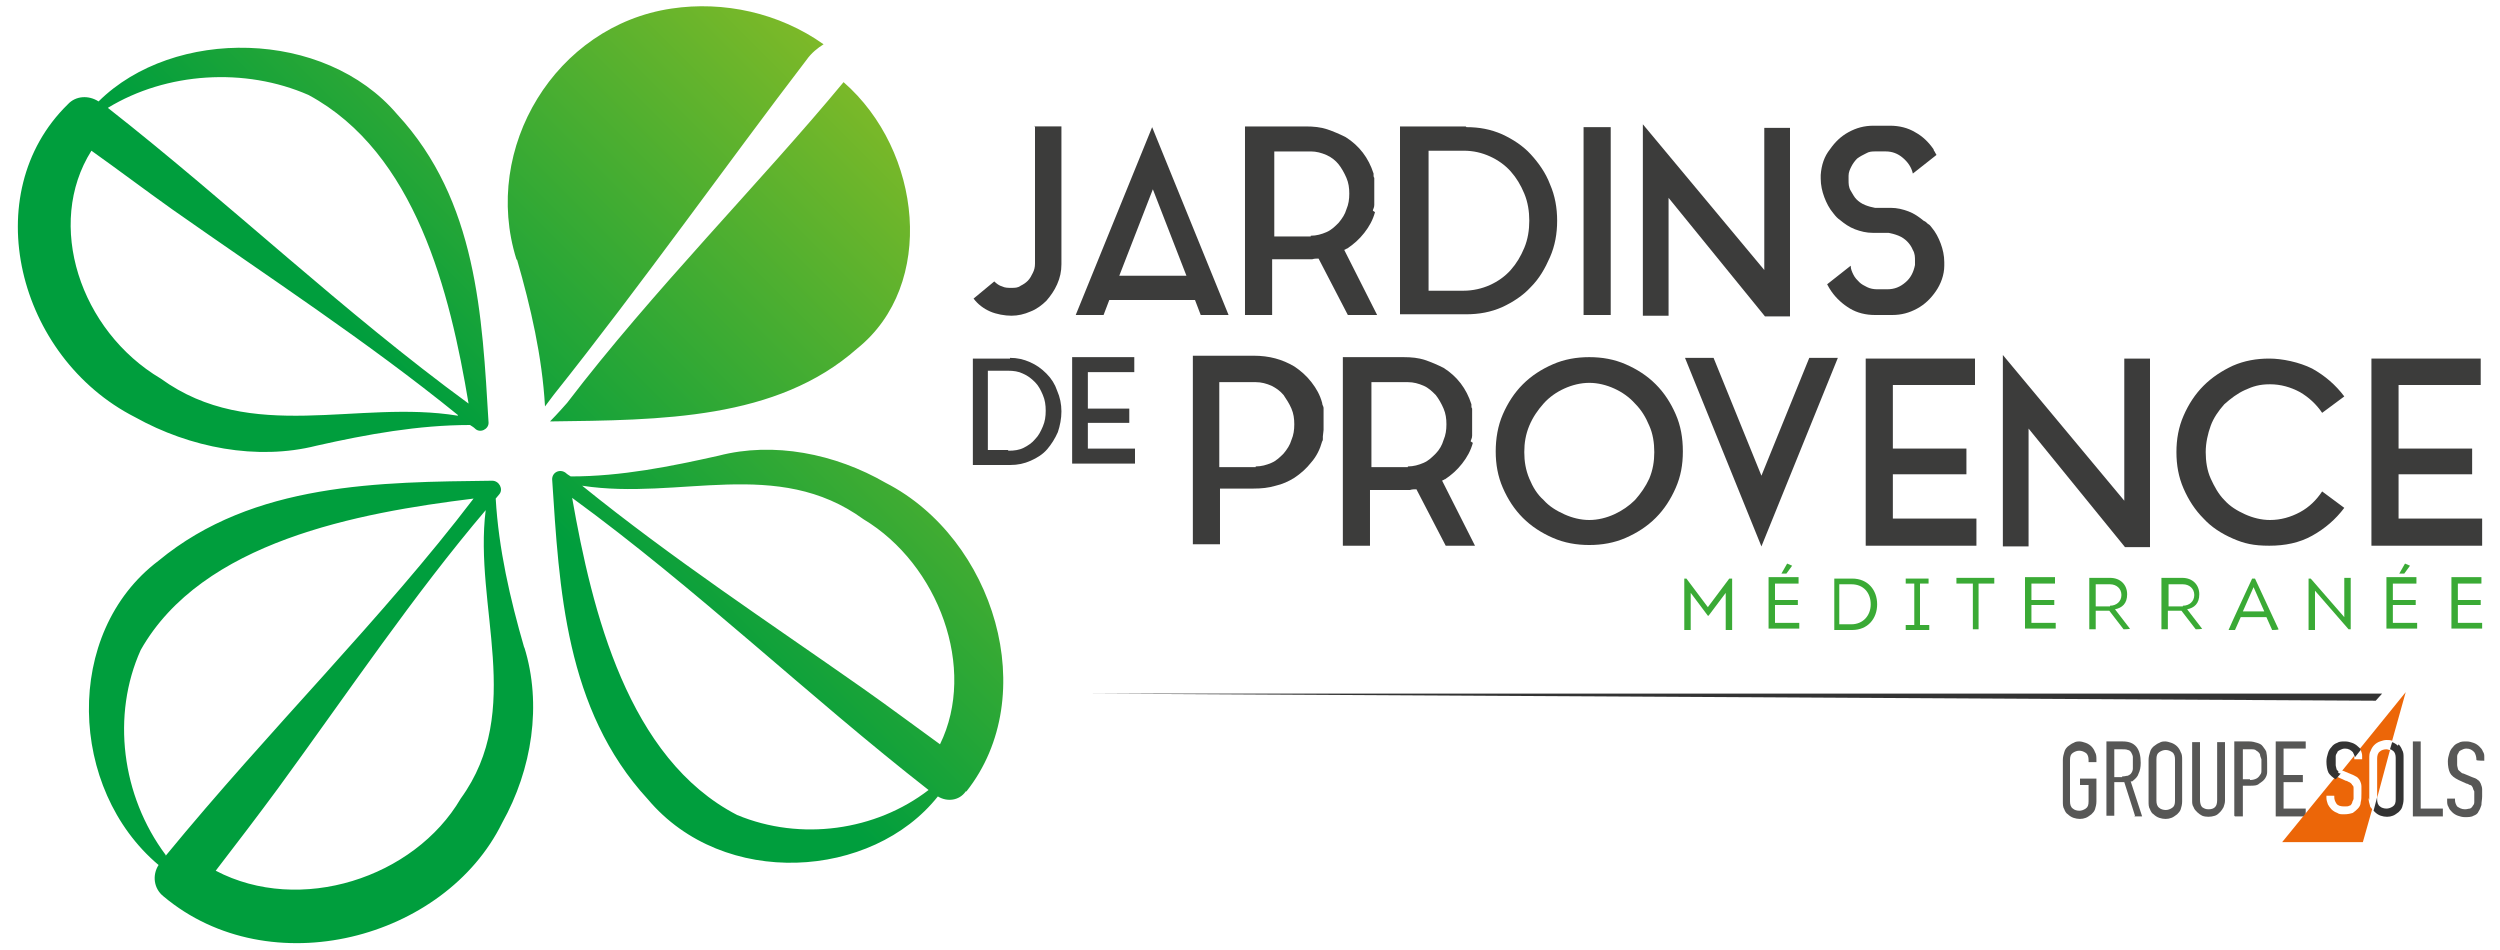 <?xml version="1.0" encoding="UTF-8"?> <svg xmlns="http://www.w3.org/2000/svg" xmlns:xlink="http://www.w3.org/1999/xlink" id="Calque_1" version="1.1" viewBox="0 0 350 133"><defs><style> .st0 { fill: #3c3c3b; } .st1 { fill: url(#Dégradé_sans_nom_3); } .st2 { fill: #575756; } .st3 { fill: #ec6608; } .st4 { fill: #333; } .st5 { fill: #3aaa35; } </style><linearGradient id="Dégradé_sans_nom_3" data-name="Dégradé sans nom 3" x1="16.2" y1="118.8" x2="122.1" y2="13" gradientUnits="userSpaceOnUse"><stop offset=".5" stop-color="#009e3d"></stop><stop offset="1" stop-color="#7db928"></stop></linearGradient></defs><g><path class="st5" d="M242.2,81h.3v7.2h-.9v-5.2l-2.4,3.2h-.1l-2.4-3.2v5.2h-.9v-7.2h.3l3,4,3-4Z"></path><path class="st5" d="M251.8,81.7h-3.3v2.3h3.2v.7h-3.2v2.5h3.4v.8h-4.3v-7.2h4.2v.7ZM249.4,80.3h0c0,0,.8-1.4.8-1.4l.7.3h0c0,0-.8,1.1-.8,1.1h-.7Z"></path><path class="st5" d="M259.3,81c2.2,0,3.5,1.6,3.5,3.6s-1.3,3.6-3.5,3.6h-2.5v-7.2h2.5ZM259.2,87.4c1.6,0,2.7-1.2,2.7-2.8s-1-2.8-2.7-2.8h-1.7v5.6h1.7Z"></path><path class="st5" d="M270.1,87.5v.7h-3.3v-.7h1.2v-5.8h-1.2v-.7h3.2v.7h-1.2v5.8h1.2Z"></path><path class="st5" d="M273.9,81.7v-.8h5.3v.8h-2.2v6.4h-.8v-6.4h-2.2Z"></path><path class="st5" d="M287.7,81.7h-3.3v2.3h3.2v.7h-3.2v2.5h3.4v.8h-4.3v-7.2h4.2v.7Z"></path><path class="st5" d="M298.2,88h0c0,.1-.9.1-.9.1l-2-2.6h-1.9v2.6h-.9v-7.2h2.9c1.5,0,2.4,1,2.4,2.3s-.7,1.9-1.7,2.1l2,2.6ZM295.4,84.8c.9,0,1.6-.6,1.6-1.5s-.7-1.5-1.6-1.5h-2v3.1h2Z"></path><path class="st5" d="M308.3,88h0c0,.1-.9.1-.9.1l-2-2.6h-1.9v2.6h-.9v-7.2h2.9c1.5,0,2.4,1,2.4,2.3s-.7,1.9-1.7,2.1l2,2.6ZM305.6,84.8c.9,0,1.6-.6,1.6-1.5s-.7-1.5-1.6-1.5h-2v3.1h2Z"></path><path class="st5" d="M313.7,86.4l-.8,1.8h-.9c0-.1,3.3-7.2,3.3-7.2h.4l3.3,7.1h0c0,.1-.9.1-.9.1l-.8-1.8h-3.6ZM314,85.6h3l-1.5-3.4-1.5,3.4Z"></path><path class="st5" d="M324.1,82.7v2c0,0,0,3.5,0,3.5h-.9v-7.2h.3l4.7,5.4v-2.1c0,0,0-3.4,0-3.4h.9v7.2h-.3l-4.7-5.4Z"></path><path class="st5" d="M338.3,81.7h-3.3v2.3h3.2v.7h-3.2v2.5h3.4v.8h-4.3v-7.2h4.2v.7ZM335.9,80.3h0c0,0,.8-1.4.8-1.4l.7.3h0c0,0-.8,1.1-.8,1.1h-.7Z"></path><path class="st5" d="M347.4,81.7h-3.3v2.3h3.2v.7h-3.2v2.5h3.4v.8h-4.3v-7.2h4.2v.7Z"></path></g><path class="st0" d="M150.6,44.1l10.7-26.3,10.7,26.3h-3.9l-.8-2.1h-12l-.8,2.1h-3.9ZM156.7,38.6h9.4l-4.7-12.1-4.7,12.1Z"></path><path class="st0" d="M192.5,29.7c-.3,1.1-.8,2-1.5,2.9-.7.9-1.5,1.6-2.4,2.2,0,0-.1,0-.2.1,0,0-.1,0-.2.1l4.6,9.1h-4.1l-4.1-7.9c-.3,0-.6,0-.9.1-.3,0-.6,0-.9,0h-4.7v7.8h-3.8v-26.4h8.5c1.1,0,2.1.1,3,.4.9.3,1.8.7,2.6,1.1,1.9,1.2,3.2,2.9,3.9,5.1,0,.1,0,.2,0,.3,0,0,0,.2.1.3v.2c0,.1,0,.3,0,.4,0,.1,0,.3,0,.4h0c0,.2,0,.3,0,.5v.5h0v.5c0,.1,0,.3,0,.4h0c0,.2,0,.4,0,.5s0,.3,0,.4h0c0,.4-.2.6-.2.8ZM183.5,33c.8,0,1.5-.2,2.2-.5.7-.3,1.2-.8,1.7-1.3.5-.6.9-1.2,1.1-1.9.3-.7.4-1.4.4-2.2s-.1-1.5-.4-2.2c-.3-.7-.7-1.4-1.1-1.9s-1-1-1.7-1.3c-.7-.3-1.4-.5-2.2-.5h-5.1v11.9h5.1Z"></path><path class="st0" d="M205.3,17.8c1.8,0,3.4.3,5,1,1.5.7,2.9,1.6,4,2.8s2.1,2.6,2.7,4.2c.7,1.6,1,3.3,1,5.1s-.3,3.5-1,5.1-1.5,3-2.7,4.2c-1.1,1.2-2.5,2.1-4,2.8-1.6.7-3.2,1-5.1,1h-9.2v-26.3h9.2ZM204.9,40.7c1.3,0,2.6-.3,3.7-.8,1.1-.5,2.1-1.2,2.9-2.1.8-.9,1.4-1.9,1.9-3.1.5-1.2.7-2.5.7-3.8s-.2-2.6-.7-3.8c-.5-1.2-1.1-2.2-1.9-3.1-.8-.9-1.8-1.6-2.9-2.1-1.1-.5-2.3-.8-3.7-.8h-4.9v19.6h4.9Z"></path><path class="st0" d="M221.7,17.8h3.8v26.3h-3.8v-26.3Z"></path><path class="st0" d="M233.6,44.2h-3.6v-26.8l17,20.4v-19.9h3.6v26.4h-3.5l-13.5-16.6v16.6Z"></path><path class="st0" d="M269.5,31c.2.1.3.3.5.4s.3.3.4.4c.6.7,1,1.5,1.3,2.3s.5,1.7.5,2.6,0,.4,0,.5c0,1.3-.5,2.6-1.2,3.6-.7,1-1.5,1.8-2.6,2.4s-2.2.9-3.5.9h-2.4c-1.3,0-2.5-.3-3.5-.9s-1.9-1.4-2.6-2.4c-.2-.3-.4-.6-.6-1l3.3-2.6c0,.5.2.9.4,1.3.2.4.5.7.8,1,.3.3.7.5,1.1.7.4.2.9.3,1.4.3h1.4c1,0,1.8-.3,2.6-1,.7-.6,1.1-1.4,1.3-2.4,0,0,0-.2,0-.3,0,0,0-.2,0-.3,0-.5,0-1-.3-1.5-.2-.5-.5-.9-.8-1.2-.3-.3-.7-.6-1.2-.8-.5-.2-.9-.3-1.4-.4h-2.2c-.9,0-1.7-.2-2.5-.5s-1.5-.8-2.1-1.3c-.3-.2-.6-.5-.9-.9-.6-.7-1-1.5-1.3-2.3s-.5-1.7-.5-2.6v-.5c.1-1.4.5-2.6,1.3-3.6.7-1,1.5-1.8,2.6-2.4,1.1-.6,2.2-.9,3.5-.9h2.3c1.3,0,2.5.3,3.5.9,1.1.6,1.9,1.4,2.6,2.4,0,.1.1.3.2.4,0,.1.2.3.2.4l-3.3,2.6c-.2-.9-.7-1.6-1.4-2.2s-1.5-.9-2.4-.9h-1.4c-.5,0-.9,0-1.4.3-.4.2-.8.4-1.2.7-.3.3-.6.7-.8,1.1-.2.4-.4.8-.4,1.3,0,0,0,.2,0,.3v.3c0,.5,0,1,.3,1.5s.5.9.8,1.2c.3.3.7.6,1.2.8.5.2.9.3,1.4.4h2.2c.9,0,1.7.2,2.5.5.8.3,1.5.8,2.1,1.3Z"></path><g><path class="st0" d="M141.4,50.1c1,0,1.9.2,2.8.6.9.4,1.6.9,2.3,1.6.7.7,1.2,1.5,1.5,2.4.4.9.6,1.9.6,2.9s-.2,2-.5,2.9c-.4.9-.9,1.7-1.5,2.4-.6.7-1.4,1.2-2.3,1.6-.9.4-1.8.6-2.9.6h-5.2v-14.9h5.2ZM141.2,63.1c.8,0,1.5-.1,2.1-.4.6-.3,1.2-.7,1.6-1.2.5-.5.8-1.1,1.1-1.8.3-.7.4-1.4.4-2.2s-.1-1.5-.4-2.2-.6-1.3-1.1-1.8c-.5-.5-1-.9-1.7-1.2-.6-.3-1.3-.4-2.1-.4h-2.8v11.1h2.8Z"></path><path class="st0" d="M152.3,62.8h6.6v2.1h-8.8v-14.9h8.7v2.1h-6.5v5.1h5.8v2h-5.8v3.5Z"></path></g><g><path class="st0" d="M185.3,58.4c0,.1,0,.3,0,.4,0,.1,0,.3,0,.5h0c0,.2,0,.4,0,.5,0,.1,0,.3,0,.4h0s-.1.9-.1.9c0,0,0,0,0,.1,0,.1,0,.2,0,.3,0,0,0,.2-.1.3-.3,1.1-.8,2.1-1.5,2.9-.7.9-1.5,1.6-2.4,2.2-.8.5-1.7.9-2.6,1.1-1,.3-2,.4-3.1.4h-4.7v7.8h-3.8v-26.4h8.5c2.2,0,4,.5,5.7,1.5.9.6,1.7,1.3,2.4,2.2.7.9,1.2,1.8,1.5,2.9,0,.3.2.5.2.7,0,0,0,.1,0,.1,0,.1,0,.3,0,.4,0,.1,0,.3,0,.4h0ZM175.8,65.3c.8,0,1.5-.2,2.2-.5.7-.3,1.2-.8,1.7-1.3.5-.6.9-1.2,1.1-1.9.3-.7.4-1.4.4-2.2s-.1-1.5-.4-2.2c-.3-.7-.7-1.3-1.1-1.9-.5-.6-1.1-1-1.7-1.3-.7-.3-1.4-.5-2.2-.5h-5.1v11.9h5.1Z"></path><path class="st0" d="M206.2,62c-.3,1.1-.8,2-1.5,2.9-.7.9-1.5,1.6-2.4,2.2,0,0-.1,0-.2.1,0,0-.1,0-.2.1l4.6,9.1h-4.1l-4.1-7.9c-.3,0-.6,0-.9.1-.3,0-.6,0-.9,0h-4.7v7.8h-3.8v-26.4h8.5c1.1,0,2.1.1,3,.4.9.3,1.8.7,2.6,1.1,1.9,1.2,3.2,2.9,3.9,5.1,0,.1,0,.2,0,.3,0,0,0,.2.1.3v.2c0,.1,0,.3,0,.4,0,.1,0,.3,0,.4h0c0,.2,0,.3,0,.5v.5h0v.5c0,.1,0,.3,0,.4h0c0,.2,0,.4,0,.5s0,.3,0,.4h0c0,.4-.2.6-.2.8ZM197.1,65.3c.8,0,1.5-.2,2.2-.5.7-.3,1.2-.8,1.7-1.3s.9-1.2,1.1-1.9c.3-.7.4-1.4.4-2.2s-.1-1.5-.4-2.2c-.3-.7-.7-1.4-1.1-1.9-.5-.5-1-1-1.7-1.3-.7-.3-1.4-.5-2.2-.5h-5.1v11.9h5.1Z"></path><path class="st0" d="M222.5,50c1.8,0,3.5.3,5.1,1,1.6.7,3,1.6,4.2,2.8,1.2,1.2,2.1,2.6,2.8,4.2.7,1.6,1,3.3,1,5.2s-.3,3.5-1,5.1c-.7,1.6-1.6,3-2.8,4.2-1.2,1.2-2.6,2.1-4.2,2.8-1.6.7-3.3,1-5.1,1s-3.5-.3-5.1-1c-1.6-.7-3-1.6-4.2-2.8-1.2-1.2-2.1-2.6-2.8-4.2-.7-1.6-1-3.3-1-5.1s.3-3.6,1-5.2c.7-1.6,1.6-3,2.8-4.2,1.2-1.2,2.6-2.1,4.2-2.8,1.6-.7,3.3-1,5.1-1ZM222.5,72.8c1.2,0,2.4-.3,3.5-.8,1.1-.5,2.1-1.2,2.9-2,.8-.9,1.5-1.9,2-3,.5-1.2.7-2.4.7-3.7s-.2-2.6-.7-3.7c-.5-1.2-1.1-2.2-2-3.1-.8-.9-1.8-1.6-2.9-2.1-1.1-.5-2.3-.8-3.5-.8s-2.4.3-3.5.8c-1.1.5-2.1,1.2-2.9,2.1-.8.9-1.5,1.9-2,3.1-.5,1.2-.7,2.4-.7,3.7s.2,2.5.7,3.7c.5,1.2,1.1,2.2,2,3,.8.9,1.8,1.5,2.9,2,1.1.5,2.3.8,3.5.8Z"></path><path class="st0" d="M253.3,50.1h4l-10.7,26.4-10.7-26.4h4l6.7,16.5,6.7-16.5Z"></path><path class="st0" d="M265,72.6h11.7v3.8h-15.5v-26.2h15.3v3.7h-11.5v8.9h10.3v3.6h-10.3v6.2Z"></path><path class="st0" d="M284,76.5h-3.6v-26.8l17,20.4v-19.9h3.6v26.4h-3.5l-13.5-16.6v16.6Z"></path><path class="st0" d="M317.8,72.8c1.5,0,2.9-.4,4.2-1.1,1.3-.7,2.3-1.7,3.1-2.9l3.1,2.3c-1.2,1.6-2.7,2.9-4.5,3.9-1.8,1-3.8,1.4-6,1.4s-3.5-.3-5.1-1c-1.6-.7-3-1.6-4.1-2.8-1.2-1.2-2.1-2.6-2.8-4.2-.7-1.6-1-3.3-1-5.1s.3-3.5,1-5.1c.7-1.6,1.6-3,2.8-4.2,1.2-1.2,2.6-2.1,4.1-2.8,1.6-.7,3.3-1,5.1-1s4.2.5,6,1.4c1.8,1,3.3,2.3,4.5,3.9l-3.1,2.3c-.8-1.2-1.9-2.2-3.1-2.9-1.3-.7-2.7-1.1-4.2-1.1s-2.4.3-3.5.8c-1.1.5-2,1.2-2.9,2-.8.9-1.5,1.9-1.9,3s-.7,2.4-.7,3.7.2,2.6.7,3.7c.5,1.1,1.1,2.2,1.9,3,.8.9,1.8,1.5,2.9,2,1.1.5,2.3.8,3.5.8Z"></path><path class="st0" d="M335.8,72.6h11.7v3.8h-15.5v-26.2h15.3v3.7h-11.5v8.9h10.3v3.6h-10.3v6.2Z"></path></g><path class="st0" d="M144.8,17.7h3.8v19.3c0,1-.2,1.9-.6,2.8-.4.9-.9,1.6-1.5,2.3-.6.6-1.4,1.2-2.2,1.5-.9.4-1.8.6-2.7.6s-2.1-.2-3-.6-1.7-1-2.3-1.8l2.9-2.4c.3.3.7.6,1.1.7.4.2.8.2,1.3.2s.9,0,1.3-.3c.4-.2.7-.4,1-.7s.5-.7.7-1.1c.2-.4.3-.8.3-1.3v-19.3Z"></path><g><polygon class="st4" points="332.6 98.1 333.5 97.1 151.4 97.1 332.6 98.1"></polygon><path class="st2" d="M291.2,103.8c-.3,0-.6,0-.9.2-.3.1-.5.3-.8.5-.2.2-.4.4-.5.8-.1.3-.2.7-.2,1.1v5.8c0,.4,0,.8.2,1.1.1.3.3.6.5.7.2.2.5.4.8.5.6.2,1.2.2,1.7,0,.3-.1.5-.3.8-.5.2-.2.4-.4.5-.7.1-.3.2-.7.2-1.1v-3.2h-2.3v.9h1.2v2.3c0,.5-.1.8-.4,1-.3.2-.6.3-.9.3s-.7-.1-.9-.3c-.3-.2-.4-.6-.4-1v-5.8c0-.5.1-.8.4-1,.3-.2.6-.3.9-.3s.6.1.9.3c.3.2.4.6.4,1v.3h1.1v-.3c0-.4,0-.8-.2-1.1-.1-.3-.3-.6-.5-.8-.2-.2-.5-.4-.8-.5-.3-.1-.6-.2-.9-.2Z"></path><path class="st2" d="M298.8,114.3h1.1l-1.6-4.9h.2c.5-.4.8-.7.9-1.1.2-.4.3-.9.3-1.5,0-2-.8-3-2.5-3h-2.3v10.4h1.1v-4.7h1.4l1.5,4.7ZM297.1,108.8h-1.1v-3.9h1.1c.3,0,.6,0,.8.1.2,0,.4.2.5.4.1.2.2.4.2.6,0,.2,0,.5,0,.8s0,.5,0,.8c0,.2-.1.5-.2.6-.1.2-.3.3-.5.4-.2,0-.4.1-.8.1Z"></path><path class="st2" d="M303.2,103.8c-.3,0-.6,0-.9.2-.3.1-.5.3-.8.5-.2.2-.4.4-.5.8-.1.3-.2.7-.2,1.1v5.8c0,.4,0,.8.2,1.1.1.3.3.6.5.7.2.2.5.4.8.5.6.2,1.2.2,1.7,0,.3-.1.5-.3.8-.5.2-.2.4-.4.5-.7.1-.3.2-.7.2-1.1v-5.8c0-.4,0-.8-.2-1.1-.1-.3-.3-.6-.5-.8-.2-.2-.5-.4-.8-.5-.3-.1-.6-.2-.9-.2ZM303.2,113.4c-.3,0-.7-.1-.9-.3-.3-.2-.4-.6-.4-1v-5.8c0-.5.1-.8.4-1,.3-.2.6-.3.9-.3s.6.1.9.3c.3.2.4.6.4,1v5.8c0,.5-.1.8-.4,1-.3.2-.6.3-.9.3Z"></path><path class="st2" d="M306.9,103.9v8.2c0,.3,0,.6.2.9.1.3.3.5.5.7.2.2.5.4.7.5.5.2,1.2.2,1.8,0,.3-.1.5-.3.7-.5.2-.2.4-.5.5-.7.1-.3.2-.6.2-.9v-8.2h-1.1v8.1c0,.5-.1.8-.3,1-.2.2-.5.3-.9.3s-.6-.1-.9-.3c-.2-.2-.3-.6-.3-1v-8.1h-1.1Z"></path><path class="st2" d="M312.9,114.3h1.1v-4.3h1c.5,0,1,0,1.3-.3.3-.2.6-.4.8-.7.2-.3.3-.6.3-.9,0-.3,0-.7,0-1.2s0-1.1-.1-1.5c0-.3-.3-.6-.5-.9-.2-.3-.5-.4-.8-.5-.3-.1-.7-.2-1.1-.2h-2.1v10.4ZM315,109.1h-1v-4.2h1.1c.4,0,.6,0,.8.2.2.1.4.3.5.5,0,.2.1.4.2.7,0,.2,0,.5,0,.7s0,.5,0,.8c0,.3,0,.5-.2.7-.1.2-.3.4-.5.5-.2.1-.5.2-.9.2Z"></path><path class="st2" d="M318.6,114.3h4.2v-1.1h-3.1v-3.7h2.7v-1h-2.7v-3.7h3.1v-1h-4.2v10.4Z"></path><path class="st2" d="M337.8,114.3h4.2v-1.1h-3.1v-9.4h-1.1v10.4Z"></path><path class="st2" d="M342.6,111.8v.3c0,.3,0,.6.2.9.1.3.3.5.5.7.2.2.5.4.8.5.3.1.6.2,1,.2s.9,0,1.2-.2c.3-.1.6-.3.7-.6.2-.3.3-.6.4-.9,0-.4.1-.8.1-1.2s0-.7,0-1c0-.3-.1-.5-.2-.8-.1-.2-.2-.4-.4-.5-.2-.2-.5-.3-.8-.4l-1.2-.5c-.2,0-.4-.2-.5-.3-.1-.1-.3-.2-.3-.4,0-.1-.1-.3-.1-.5,0-.2,0-.3,0-.6s0-.4,0-.6c0-.2.1-.4.2-.5,0-.2.2-.3.4-.4.2-.1.4-.2.7-.2.5,0,.8.2,1.1.5.2.3.3.7.3,1.1h0c0,.1,1.1.1,1.1.1v-.5c0-.3,0-.5-.2-.8-.1-.3-.3-.5-.5-.7-.2-.2-.5-.4-.8-.5-.3-.1-.6-.2-1-.2s-.8,0-1.1.2c-.3.1-.6.3-.8.6-.2.2-.4.5-.5.9-.1.3-.2.7-.2,1.1,0,.6.1,1.2.3,1.6.2.4.6.7,1.2,1l1.1.5c.2,0,.4.2.5.2.2,0,.3.2.4.4,0,.1.1.3.2.5,0,.2,0,.4,0,.7s0,.5,0,.7c0,.2,0,.4-.2.6-.1.2-.2.3-.4.4-.2,0-.4.1-.7.1-.5,0-.8-.2-1.1-.4-.2-.3-.3-.6-.3-.9v-.2h-1.1Z"></path><path class="st3" d="M333.2,105.2c-.3.2-.4.6-.4,1v5.5l1.8-6.7c-.2,0-.3-.1-.5-.1-.3,0-.7.1-.9.3Z"></path><path class="st3" d="M331.7,112v-5.8c0-.4,0-.8.2-1.1.1-.3.3-.6.5-.8.2-.2.5-.4.8-.5.3-.1.6-.2.9-.2s.5,0,.8.1l1.9-6.8-6.4,7.9c0,0,0,.1.1.2.1.3.2.5.2.8v.5h-1.1c0-.2,0-.4,0-.5l-1.7,2.1s0,0,.1,0l1.2.5c.3.1.6.3.8.4.2.2.3.3.4.5.1.2.2.5.2.8,0,.3,0,.6,0,1s0,.9-.1,1.2c0,.4-.2.7-.4.9-.2.2-.4.4-.7.6-.3.1-.7.2-1.2.2s-.7,0-1-.2c-.3-.1-.6-.3-.8-.5-.2-.2-.4-.5-.5-.7-.1-.3-.2-.6-.2-.9v-.3h1.1v.2c0,.3.1.6.3.9.2.3.6.4,1.1.4s.5,0,.7-.1c.2,0,.3-.2.4-.4,0-.2.2-.4.2-.6,0-.2,0-.4,0-.7s0-.5,0-.7c0-.2,0-.4-.2-.5,0-.1-.2-.3-.4-.4-.1,0-.3-.2-.5-.2l-1.1-.5c0,0-.2,0-.3-.1l-7.5,9.2h11.3l1.3-4.6c-.1-.2-.3-.3-.3-.5-.1-.3-.2-.7-.2-1.1Z"></path><path class="st4" d="M327.4,108c-.1-.1-.3-.2-.3-.4,0-.1-.1-.3-.1-.5,0-.2,0-.3,0-.6s0-.4,0-.6c0-.2.1-.4.2-.5,0-.2.2-.3.4-.4.2-.1.4-.2.7-.2.5,0,.8.2,1.1.5.1.2.2.4.3.7l.8-1c0-.2-.2-.3-.4-.5-.2-.2-.5-.4-.8-.5-.3-.1-.6-.2-1-.2s-.8,0-1.1.2c-.3.1-.6.3-.8.6-.2.2-.4.5-.5.9-.1.3-.2.7-.2,1.1,0,.6.1,1.2.3,1.6.2.3.5.6,1,.9l.7-.8c-.2,0-.3-.1-.4-.2Z"></path><path class="st4" d="M335.7,104.4c-.2-.2-.5-.4-.8-.5,0,0,0,0,0,0l-.3,1c.1,0,.3.1.4.2.3.2.4.6.4,1v5.8c0,.5-.1.8-.4,1-.3.2-.6.3-.9.3s-.7-.1-.9-.3c-.3-.2-.4-.6-.4-1v-.3l-.5,1.9c0,0,.1.1.2.2.2.2.5.4.8.5.6.2,1.2.2,1.7,0,.3-.1.5-.3.8-.5.2-.2.4-.4.5-.7.1-.3.2-.7.2-1.1v-5.8c0-.4,0-.8-.2-1.1-.1-.3-.3-.6-.5-.8Z"></path></g><path class="st1" d="M72.3,36.3c-4.9-15.6,5.5-32.7,21.7-35.1,7.3-1.1,15.1.6,21.3,5-.8.5-1.7,1.2-2.4,2.2-10.8,14.1-23.2,31.6-35.4,46.9l-1.2,1.6c-.4-7-2-13.9-3.9-20.5ZM118.1,11.5c-11.5,13.9-26.8,29.3-38.7,44.9,0,0-1.4,1.6-2.4,2.6,15.5-.2,31.7-.2,43-10.2,11.1-8.9,9.1-27.7-1.9-37.3ZM135.2,110.8c-.9,1.3-2.6,1.5-3.9.7-9.2,11.6-30,13-40.6.4-11.6-12.6-12.4-29.6-13.4-44.8,0-1,1.1-1.5,1.9-.9.2.2.4.3.7.5,7.1,0,14-1.4,20.7-2.9,7.7-2,16.3-.3,23.4,3.8,15.2,7.8,21.9,29.8,11.3,43.2ZM81.5,68c12.6,10.2,26.1,19.1,39.2,28.3,3.7,2.6,7.3,5.3,10.9,7.9,5.2-10.6-.2-25.2-10.7-31.5-12.1-8.8-25.8-2.6-39.4-4.7ZM130,110.6c-16.9-13.2-32.5-28.2-49.9-40.9,2.8,15.9,7.8,36.5,23.1,44.4,8.9,3.7,19.4,2.2,26.8-3.5ZM73.4,90.6c2.5,8,1.1,17.1-3.1,24.6-8,16.3-32.5,22.8-47.4,10.3-1.4-1.1-1.6-3-.7-4.4-12.6-10.6-13.4-32.5,0-42.6,13.3-11,31.1-11,46.7-11.2,1,0,1.6,1.2,1,1.9-.2.2-.3.4-.5.6.4,7,2,14,4,20.9ZM23.2,119.8c14.7-17.9,30.3-33.2,43.1-50-16.2,2-38,6-46.6,21.2-4.1,9.1-2.7,20.4,3.5,28.7ZM68.1,71.3c-10.2,12-19.2,25.4-29.2,39.1-2.8,3.8-5.7,7.6-8.7,11.5,11.8,6.2,27.8,1,34.3-10.1,9-12.4,1.8-26.9,3.5-40.4ZM55.6,16c11.2,12.1,11.9,28.2,12.8,43.2,0,.9-1.2,1.5-1.9.8-.2-.2-.4-.3-.7-.5-7.2,0-14.4,1.3-21.5,2.9-8.3,2.1-17.7.3-25.4-4C2.4,50-3.3,27.1,9.5,14.6c1.1-1.2,2.9-1.3,4.3-.4,10.5-10.4,31.6-10.2,41.8,1.8ZM15.1,15.1c17.2,13.5,33,28.6,50.5,41.4-2.6-15.6-7.4-35.1-22.4-43.2-8.9-3.9-19.9-3.2-28.1,1.8ZM64.1,58.1c-12.7-10.3-26.5-19.3-40-28.8-3.8-2.7-7.5-5.5-11.3-8.2-6.5,10.3-1.6,25.2,9.7,31.9,12.7,9.2,27.6,2.9,41.6,5.2Z"></path></svg> 